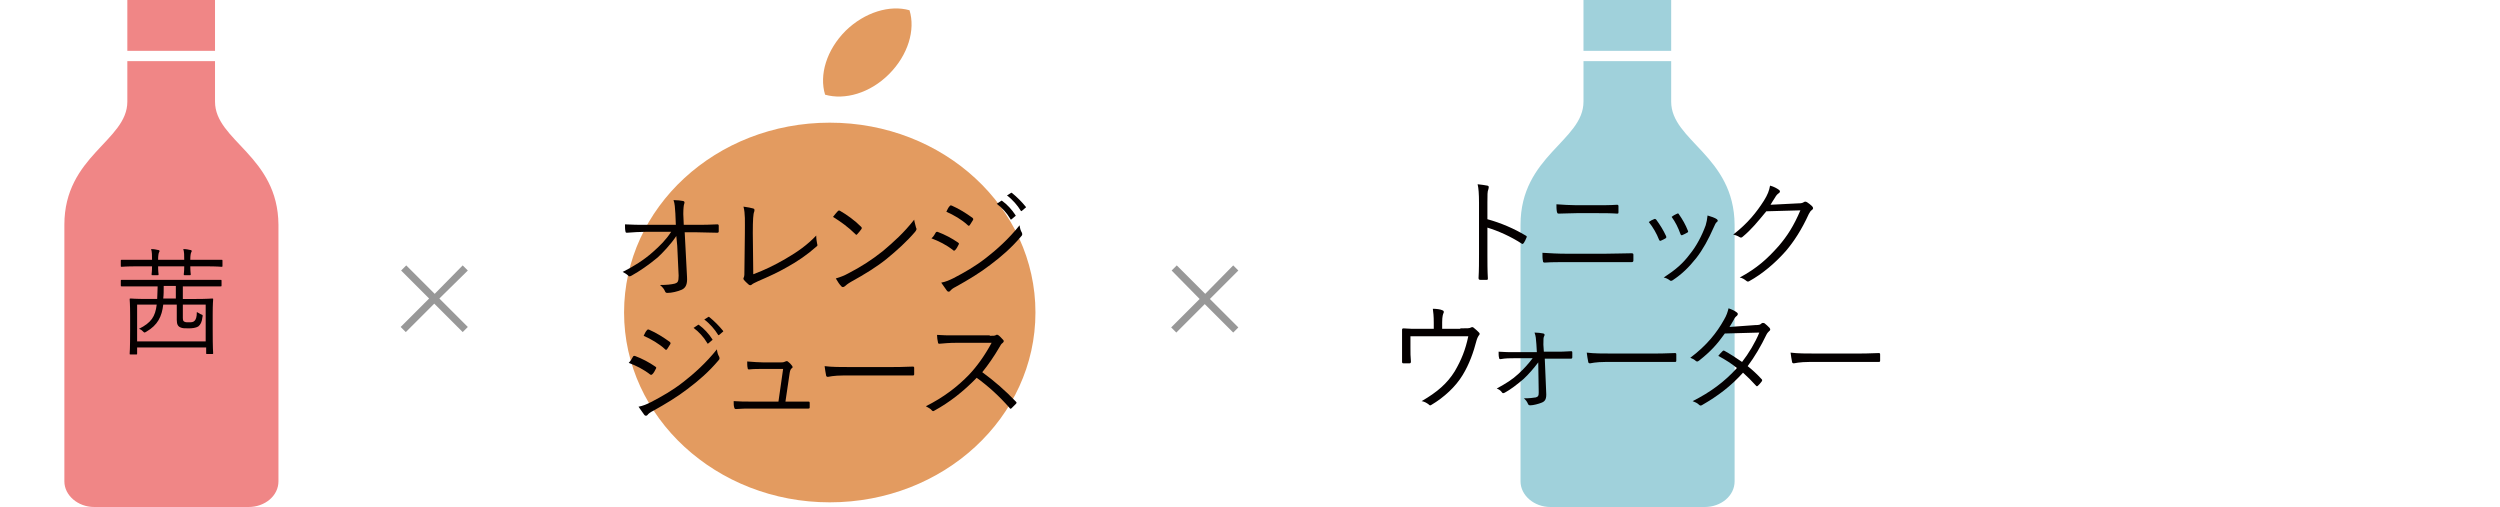 <?xml version="1.0" encoding="utf-8"?>
<!-- Generator: Adobe Illustrator 24.1.2, SVG Export Plug-In . SVG Version: 6.00 Build 0)  -->
<svg version="1.1" id="レイヤー_1" xmlns="http://www.w3.org/2000/svg" xmlns:xlink="http://www.w3.org/1999/xlink" x="0px"
	 y="0px" viewBox="0 0 536 108.6" style="enable-background:new 0 0 536 108.6;" xml:space="preserve">
<style type="text/css">
	.st0{fill:#E39B60;}
	.st1{fill:#F08686;}
	.st2{fill:#A0D1DB;}
	.st3{fill:#040000;}
	.st4{fill:#989898;}
</style>
<g>
	<g>
		<path class="st0" d="M190.6,15.9c4.1-4.1,5.7-9.5,4.4-13.7c-4.2-1.2-9.6,0.4-13.7,4.4c-4.1,4.1-5.7,9.5-4.4,13.7
			C181.1,21.5,186.5,20,190.6,15.9z"/>
		<path class="st0" d="M177.9,26.3c-24.4,0-44.1,18.2-44.1,40.7s19.8,40.7,44.1,40.7c24.4,0,44.1-18.2,44.1-40.7
			S202.3,26.3,177.9,26.3z"/>
	</g>
	<g>
		<rect x="27.3" y="0" class="st1" width="18.8" height="10.9"/>
		<path class="st1" d="M46.1,21.8c0-3.9,0-8.7,0-8.7H27.3c0,0,0,4.8,0,8.7c0,8.4-13.5,11.6-13.5,26.4c0,7.1,0,55,0,55
			c0,3,2.9,5.5,6.4,5.5h33.1c3.5,0,6.4-2.4,6.4-5.5c0,0,0-47.9,0-55C59.6,33.4,46.1,30.2,46.1,21.8z"/>
	</g>
	<g>
		<rect x="339.5" y="0" class="st2" width="18.8" height="10.9"/>
		<path class="st2" d="M358.3,21.8c0-3.9,0-8.7,0-8.7h-18.8c0,0,0,4.8,0,8.7c0,8.4-13.5,11.6-13.5,26.4c0,7.1,0,55,0,55
			c0,3,2.9,5.5,6.4,5.5h33.1c3.5,0,6.4-2.4,6.4-5.5c0,0,0-47.9,0-55C371.8,33.4,358.3,30.2,358.3,21.8z"/>
	</g>
	<g>
		<g>
			<path class="st3" d="M47.7,57c0,0.2,0,0.2-0.2,0.2c-0.2,0-0.9-0.1-3.3-0.1h-3.4c0,1.1,0.1,1.6,0.1,1.7c0,0.2,0,0.2-0.2,0.2h-1.1
				c-0.2,0-0.2,0-0.2-0.2c0-0.1,0.1-0.6,0.1-1.7h-5.6c0,1.1,0.1,1.6,0.1,1.7c0,0.2,0,0.2-0.2,0.2h-1.1c-0.2,0-0.2,0-0.2-0.2
				c0-0.1,0.1-0.6,0.1-1.7h-3.2c-2.4,0-3.2,0.1-3.3,0.1c-0.2,0-0.2,0-0.2-0.2v-1.1c0-0.2,0-0.2,0.2-0.2c0.1,0,0.9,0,3.3,0h3.2
				c0-0.9,0-1.7-0.2-2.3c0.6,0,1.1,0.1,1.5,0.2c0.2,0,0.3,0.1,0.3,0.2c0,0.1,0,0.2-0.1,0.3c-0.1,0.2-0.2,0.7-0.2,1.6h5.6
				c0-0.9,0-1.7-0.2-2.3c0.6,0,1.1,0.1,1.5,0.2c0.2,0,0.3,0.1,0.3,0.2c0,0.1,0,0.2-0.1,0.3c-0.1,0.2-0.2,0.7-0.2,1.6h3.4
				c2.4,0,3.2,0,3.3,0c0.2,0,0.2,0,0.2,0.2V57z M47.5,61.2c0,0.2,0,0.2-0.2,0.2c-0.1,0-0.9,0-3.3,0h-4.8v2.7h2.7
				c2.5,0,3.5-0.1,3.6-0.1c0.2,0,0.2,0,0.2,0.2c0,0.1-0.1,0.9-0.1,3.2v3.2c0,4.3,0.1,5,0.1,5.1c0,0.2,0,0.2-0.2,0.2h-1.1
				c-0.2,0-0.2,0-0.2-0.2v-1.2H29.4v1.3c0,0.2,0,0.2-0.2,0.2H28c-0.2,0-0.2,0-0.2-0.2c0-0.1,0.1-0.8,0.1-5.1v-2.9
				c0-2.7-0.1-3.5-0.1-3.6c0-0.2,0-0.2,0.2-0.2c0.1,0,1,0.1,3.6,0.1h2.1c0-0.8,0.1-1.7,0.1-2.7h-4.4c-2.4,0-3.2,0-3.3,0
				c-0.2,0-0.2,0-0.2-0.2v-1c0-0.2,0-0.2,0.2-0.2c0.1,0,0.9,0,3.3,0H44c2.4,0,3.2,0,3.3,0c0.2,0,0.2,0,0.2,0.2V61.2z M44.1,65.3
				h-4.9v2.8c0,0.6,0.1,0.8,0.4,0.9c0.2,0.1,0.5,0.1,0.9,0.1c0.5,0,0.9,0,1.2-0.3c0.3-0.3,0.5-0.8,0.5-1.9c0.3,0.2,0.6,0.3,0.9,0.5
				c0.4,0.1,0.4,0.2,0.3,0.6c-0.1,1-0.4,1.6-0.9,2c-0.5,0.3-1.3,0.4-2,0.4c-0.9,0-1.4,0-1.8-0.2c-0.5-0.2-0.8-0.6-0.8-1.6v-3.3H35
				c-0.3,2.6-1.2,4.4-3.6,5.8c-0.2,0.1-0.3,0.2-0.4,0.2c-0.1,0-0.2-0.1-0.4-0.3c-0.3-0.3-0.5-0.4-0.8-0.5c2.6-1.3,3.5-2.6,3.8-5.2
				h-4.2v7.9h14.7V65.3z M37.8,61.3h-2.7c0,1,0,1.9-0.1,2.7h2.7V61.3z"/>
		</g>
	</g>
	<g>
		<g>
			<path class="st3" d="M145,50.6c-1.1,1.7-3.1,3.8-4,4.6c-1.8,1.5-3.8,2.9-5.6,3.9c-0.4,0.2-0.5,0.2-0.7,0
				c-0.3-0.3-0.8-0.6-1.2-0.8c2.4-1.2,4.6-2.6,6.4-4.2c1.6-1.4,2.9-2.7,4-4.4h-5.4c-1.3,0-2.7,0.1-4.1,0.2c-0.2,0-0.3-0.1-0.3-0.3
				c-0.1-0.3-0.1-1-0.1-1.5c1.5,0.1,3.1,0.1,4.5,0.1h6.4l-0.1-2.4c-0.1-1.3-0.1-2.1-0.4-2.9c0.8,0,1.6,0.1,2.1,0.2
				c0.3,0.1,0.3,0.3,0.2,0.6c-0.1,0.2-0.2,1-0.2,2.2l0.1,2.3h2.6c1.6,0,2.9,0,4.6-0.1c0.2,0,0.3,0.1,0.3,0.3v1.2
				c0,0.2-0.1,0.3-0.3,0.3c-1.7,0-3-0.1-4.5-0.1h-2.5l0.5,9.6c0.1,1.6-0.3,2.3-1.1,2.7c-0.9,0.4-2.2,0.7-3.1,0.7
				c-0.3,0-0.4-0.1-0.5-0.3c-0.2-0.5-0.5-0.9-1.1-1.4c1.4,0,2.4-0.1,3.2-0.3c0.6-0.2,0.8-0.4,0.8-1.7l-0.3-6.4L145,50.6z"/>
			<path class="st3" d="M161.5,58.8c2.4-0.9,4.5-1.9,6.9-3.3c2.6-1.5,4.7-3,6.6-5c0,0.7,0.1,1.3,0.2,1.8c0.1,0.3,0.1,0.4-0.2,0.6
				c-1.9,1.7-4.1,3.2-6.3,4.4c-1.9,1.1-3.9,2-6.2,3c-0.6,0.3-1.1,0.5-1.3,0.7c-0.2,0.2-0.5,0.2-0.7,0c-0.3-0.3-0.7-0.6-1-1
				c-0.2-0.2-0.1-0.4,0-0.6c0.1-0.3,0.1-0.6,0.1-1.3l0.1-8.1c0-2.6,0.1-4.2-0.3-5.7c0.8,0.1,1.8,0.3,2.1,0.4
				c0.3,0.1,0.3,0.3,0.2,0.7c-0.2,0.4-0.3,1.7-0.3,4.6L161.5,58.8z"/>
			<path class="st3" d="M179.6,45.3c0.2-0.2,0.3-0.2,0.5-0.1c1.4,0.8,3.1,2,4.5,3.4c0.2,0.2,0.2,0.3,0.1,0.5
				c-0.2,0.3-0.7,0.9-0.9,1.1c-0.2,0.2-0.2,0.2-0.4,0c-1.5-1.5-3.2-2.7-4.8-3.7C179,46,179.3,45.6,179.6,45.3z M181.9,58.6
				c2.7-1.4,4.9-2.8,7.3-4.7c2.5-2.1,4.6-4,6.8-6.8c0.1,0.7,0.3,1.2,0.4,1.7c0.2,0.3,0.1,0.5-0.2,0.9c-1.7,2-3.9,4-6.1,5.8
				c-2.1,1.7-4.7,3.3-7.6,4.9c-0.7,0.4-1.2,0.8-1.4,1c-0.3,0.2-0.5,0.2-0.7,0c-0.4-0.4-0.8-1-1.2-1.7
				C180.2,59.4,181,59.1,181.9,58.6z"/>
			<path class="st3" d="M200.6,49.9c0.1-0.2,0.2-0.2,0.4-0.2c1.6,0.6,3.1,1.4,4.4,2.3c0.3,0.2,0.2,0.3,0.1,0.5
				c-0.2,0.4-0.4,0.8-0.7,1.1c-0.2,0.2-0.3,0.2-0.5,0c-1.4-1.1-3-1.9-4.6-2.5C200.2,50.7,200.4,50.2,200.6,49.9z M204.5,59.6
				c2.3-1.2,4.6-2.5,6.9-4.3c2.2-1.7,4.9-4.1,7.2-7c0.1,0.7,0.2,1.1,0.5,1.6c0.1,0.3,0.1,0.5-0.1,0.7c-2.1,2.5-4.3,4.4-6.7,6.2
				c-2.2,1.7-4.7,3.2-7.4,4.7c-0.6,0.3-1,0.6-1.2,0.9c-0.2,0.2-0.5,0.2-0.7-0.1c-0.3-0.4-0.8-1.1-1.2-1.7
				C202.8,60.4,203.5,60.1,204.5,59.6z M203.6,44.2c0.2-0.2,0.2-0.2,0.5-0.1c1.6,0.7,3,1.6,4.4,2.6c0.2,0.2,0.2,0.3,0.1,0.5
				c-0.2,0.3-0.5,0.8-0.7,1.1c-0.2,0.2-0.3,0.1-0.5-0.1c-1.2-1.1-2.9-2.1-4.5-2.8C203.1,45,203.3,44.5,203.6,44.2z M214.6,43.1
				c0.1-0.1,0.2-0.1,0.3,0c1,0.7,2.1,1.9,2.8,3c0.1,0.1,0.1,0.2-0.1,0.3l-0.7,0.6c-0.1,0.1-0.3,0.1-0.3-0.1
				c-0.7-1.2-1.8-2.4-2.9-3.2L214.6,43.1z M216.7,41.4c0.1-0.1,0.2-0.1,0.3,0c1,0.8,2.1,1.9,2.9,2.9c0.1,0.1,0.1,0.2-0.1,0.3
				l-0.7,0.6c-0.1,0.1-0.2,0.1-0.3-0.1c-0.6-1-1.7-2.3-2.9-3.2L216.7,41.4z"/>
			<path class="st3" d="M135.7,76.5c0.1-0.2,0.2-0.2,0.4-0.2c1.6,0.6,3.1,1.4,4.4,2.3c0.3,0.2,0.2,0.3,0.1,0.5
				c-0.2,0.4-0.4,0.8-0.7,1.1c-0.2,0.2-0.3,0.2-0.5,0.1c-1.4-1.1-3-1.9-4.6-2.5C135.3,77.3,135.5,76.8,135.7,76.5z M139.6,86.2
				c2.3-1.2,4.6-2.5,6.9-4.3c2.2-1.7,4.9-4.1,7.2-7c0.1,0.7,0.2,1.1,0.5,1.6c0.1,0.3,0.1,0.5-0.1,0.7c-2.1,2.5-4.3,4.4-6.7,6.2
				c-2.2,1.7-4.7,3.2-7.4,4.7c-0.6,0.3-1,0.6-1.2,0.9c-0.2,0.2-0.5,0.2-0.7-0.1c-0.3-0.4-0.8-1.1-1.2-1.7
				C137.9,87,138.6,86.7,139.6,86.2z M138.7,70.8c0.2-0.2,0.2-0.2,0.5-0.1c1.6,0.7,3,1.6,4.4,2.6c0.2,0.2,0.2,0.3,0.1,0.5
				c-0.2,0.3-0.5,0.8-0.7,1.1c-0.2,0.2-0.3,0.1-0.5-0.1c-1.2-1.1-2.9-2.1-4.5-2.8C138.2,71.6,138.4,71.1,138.7,70.8z M149.6,69.7
				c0.1-0.1,0.2-0.1,0.3,0c1,0.7,2.1,1.9,2.8,3c0.1,0.1,0.1,0.2-0.1,0.3l-0.7,0.6c-0.1,0.1-0.3,0.1-0.3-0.1
				c-0.7-1.2-1.8-2.4-2.9-3.2L149.6,69.7z M151.8,68c0.1-0.1,0.2-0.1,0.3,0c1,0.8,2.1,1.9,2.9,2.9c0.1,0.1,0.1,0.2-0.1,0.3l-0.7,0.6
				c-0.1,0.1-0.2,0.1-0.3-0.1c-0.6-1-1.7-2.3-2.9-3.2L151.8,68z"/>
			<path class="st3" d="M170,86.1c1.1,0,2.1,0,3.2,0c0.3,0,0.4,0,0.4,0.3v0.9c0,0.3-0.1,0.3-0.4,0.3c-1.2,0-2.2,0-3.4,0H161
				c-1,0-2.1,0-3.2,0.1c-0.3,0-0.3-0.1-0.4-0.4c-0.1-0.3-0.1-0.9-0.1-1.3c1.4,0.1,2.4,0.1,3.6,0.1h6l1-7h-4.3c-1,0-2.1,0-2.9,0.1
				c-0.3,0-0.4,0-0.4-0.3c-0.1-0.3-0.1-0.9-0.1-1.4c1.4,0.1,2.5,0.2,3.5,0.2h3.7c0.6,0,0.8-0.1,1-0.2c0.2-0.1,0.4-0.1,0.5,0
				c0.3,0.2,0.7,0.6,0.9,0.9c0.2,0.3,0.2,0.4-0.1,0.6c-0.2,0.2-0.3,0.4-0.4,1l-0.9,6.1H170z"/>
			<path class="st3" d="M180.9,80.5c-2.2,0-3.3,0.3-3.4,0.3c-0.2,0-0.4-0.1-0.4-0.4c-0.1-0.4-0.2-1.2-0.3-1.9
				c1.5,0.2,3.5,0.2,5.6,0.2h7.7c1.7,0,3.6,0,5.5-0.1c0.3,0,0.4,0,0.4,0.3c0,0.4,0,0.9,0,1.3c0,0.3-0.1,0.3-0.4,0.3
				c-1.9,0-3.8,0-5.4,0H180.9z"/>
			<path class="st3" d="M212.2,72c0.9,0,1.1,0,1.4-0.2c0.2-0.1,0.3,0,0.5,0.1c0.4,0.3,0.7,0.7,1,1c0.2,0.2,0.1,0.4-0.1,0.6
				c-0.3,0.2-0.5,0.5-0.7,0.9c-1.1,1.9-2.4,3.8-3.7,5.4c2.6,1.9,4.9,3.9,7.2,6.3c0.2,0.2,0.2,0.3,0,0.5c-0.3,0.3-0.6,0.6-0.9,0.9
				c-0.2,0.2-0.3,0.2-0.5-0.1c-2.1-2.4-4.5-4.6-7-6.4c-2.9,3-5.9,5.3-9,7c-0.3,0.2-0.4,0.2-0.6,0c-0.3-0.4-0.8-0.6-1.3-0.9
				c3.8-1.9,6.8-4.2,9.3-6.8c1.6-1.7,3.3-4,4.8-6.8h-7.6c-1.4,0-2.5,0.1-3.6,0.2c-0.2,0-0.3-0.1-0.3-0.3c-0.1-0.4-0.2-1.1-0.2-1.6
				c1.2,0.1,2.3,0.1,3.9,0.1H212.2z"/>
		</g>
	</g>
	<g>
		<path class="st3" d="M318.9,47c2.9,0.8,5.7,2,8.2,3.5c0.2,0.1,0.3,0.2,0.2,0.4c-0.2,0.5-0.4,0.9-0.6,1.2c-0.2,0.2-0.3,0.3-0.5,0.1
			c-2.3-1.5-5-2.7-7.3-3.4v5.8c0,1.5,0,3.5,0.1,5.1c0,0.3-0.1,0.3-0.3,0.3c-0.4,0-0.9,0-1.3,0c-0.3,0-0.4-0.1-0.4-0.4
			c0.1-1.6,0.1-3.6,0.1-5.1V43.5c0-1.9-0.1-3.2-0.3-4c0.9,0.1,1.6,0.2,2.1,0.3c0.4,0.1,0.3,0.4,0.2,0.8c-0.2,0.4-0.2,1.2-0.2,2.8V47
			z"/>
		<path class="st3" d="M335.9,56.2c-1.8,0-3.3,0-4.7,0.1c-0.3,0-0.4-0.1-0.4-0.4c-0.1-0.4-0.1-1-0.1-1.7c1.7,0.1,3.3,0.2,5.2,0.2
			h8.2c2.1,0,4.1-0.1,5.7-0.1c0.3,0,0.4,0.1,0.4,0.3c0,0.4,0,0.8,0,1.2c0,0.3-0.1,0.4-0.4,0.4c-1.6,0-3.8,0-5.6,0H335.9z
			 M338.1,45.7c-1.4,0-2.7,0.1-3.9,0.1c-0.3,0-0.3-0.1-0.4-0.4c-0.1-0.5-0.1-1.1-0.1-1.6c1.6,0.1,2.9,0.2,4.3,0.2h4.1
			c1.7,0,3.2,0,4.6-0.1c0.2,0,0.3,0.1,0.3,0.3c0,0.4,0,0.9,0,1.3c0,0.3-0.1,0.3-0.3,0.3c-1.4-0.1-2.9-0.1-4.5-0.1H338.1z"/>
		<path class="st3" d="M354.6,47c0.2-0.1,0.3-0.1,0.5,0.1c0.8,1.1,1.5,2.2,2.1,3.5c0.1,0.3,0.1,0.3-0.1,0.5c-0.3,0.2-0.6,0.3-1,0.5
			c-0.2,0.1-0.3,0-0.4-0.2c-0.5-1.3-1.3-2.7-2.2-3.8C353.9,47.3,354.3,47.1,354.6,47z M368.1,47c0.2,0.2,0.3,0.4,0,0.6
			c-0.3,0.2-0.4,0.6-0.7,1.2c-1.1,2.5-2.3,4.7-3.7,6.5c-1.6,2-3,3.4-5.1,4.8c-0.2,0.1-0.4,0.2-0.6,0c-0.4-0.3-0.8-0.5-1.3-0.6
			c2.6-1.7,4.1-3,5.6-5c1.4-1.7,2.6-4,3.4-6.2c0.2-0.7,0.3-1.2,0.4-2.1C366.8,46.4,367.7,46.7,368.1,47z M359.6,45.8
			c0.2-0.1,0.3,0,0.4,0.2c0.7,1,1.4,2.2,1.9,3.5c0.1,0.2,0,0.3-0.2,0.4c-0.3,0.2-0.6,0.3-1,0.5c-0.2,0.1-0.3,0-0.4-0.2
			c-0.5-1.4-1.1-2.6-1.9-3.7C358.9,46.1,359.2,46,359.6,45.8z"/>
		<path class="st3" d="M385.5,43.6c0.8,0,1-0.1,1.3-0.3c0.2-0.1,0.4-0.1,0.7,0.1c0.3,0.2,0.7,0.5,1,0.8c0.3,0.3,0.3,0.6,0,0.8
			c-0.3,0.2-0.5,0.5-0.7,0.9c-1.5,3.3-3.2,5.9-4.9,7.9c-2.3,2.6-5,4.9-7.9,6.5c-0.2,0.1-0.4,0.1-0.6-0.1c-0.4-0.3-0.8-0.6-1.4-0.7
			c3.7-2,5.9-4,8.3-6.7c1.9-2.2,3.3-4.4,4.7-7.7l-7.3,0.2c-1.9,2.3-3.2,3.9-5,5.4c-0.3,0.3-0.5,0.3-0.8,0.1
			c-0.3-0.2-0.8-0.4-1.3-0.5c3.2-2.5,5-4.8,6.6-7.3c0.8-1.3,1.1-2.1,1.3-3.2c0.8,0.2,1.5,0.6,1.9,0.9c0.3,0.2,0.3,0.5,0,0.7
			c-0.3,0.2-0.6,0.5-0.8,0.9c-0.4,0.6-0.7,1.1-1,1.6L385.5,43.6z"/>
		<path class="st3" d="M313.1,70.4c1.6,0,2,0,2.3-0.2c0.2-0.1,0.4-0.1,0.6,0.1c0.4,0.3,0.8,0.7,1.1,1c0.2,0.2,0.2,0.4-0.1,0.7
			c-0.2,0.3-0.3,0.6-0.4,0.9c-0.7,2.7-1.6,5.2-3,7.5c-1.5,2.5-4,4.8-6.7,6.4c-0.3,0.2-0.4,0.1-0.6-0.1c-0.4-0.3-0.9-0.6-1.5-0.7
			c3.3-1.9,5.5-3.8,7.1-6.4c1.4-2.4,2.3-4.6,2.9-7.5h-12.4v2.4c0,1.1,0,2,0.1,3c0,0.3-0.1,0.4-0.3,0.4c-0.4,0-0.9,0-1.3,0
			c-0.2,0-0.3-0.1-0.3-0.3c0-1.1,0-1.9,0-3v-1.8c0-0.8,0-1.5,0-2.1c0-0.2,0.1-0.3,0.3-0.3c1.1,0.1,2.2,0.1,3.4,0.1h3.1v-1.3
			c0-1.5-0.1-2.2-0.2-3c0.7,0,1.6,0.1,2,0.3c0.4,0.1,0.4,0.4,0.3,0.6s-0.3,0.7-0.3,2v1.4H313.1z"/>
		<path class="st3" d="M329.8,77.7c-1,1.3-2,2.5-3.2,3.6c-1.3,1.1-2.7,2.2-4,2.9c-0.3,0.1-0.4,0.2-0.6-0.1c-0.3-0.4-0.6-0.6-1.1-0.8
			c2-1.1,3.3-1.9,4.6-3.1c1.2-1.1,2.2-2.2,3.1-3.4h-3.9c-1,0-1.9,0-3,0.2c-0.2,0-0.3-0.1-0.3-0.3c-0.1-0.3-0.1-0.8-0.1-1.3
			c1.4,0.1,2.2,0.1,3.4,0.1h4.8l-0.1-1.7c-0.1-1.2-0.1-1.7-0.4-2.5c0.6,0,1.5,0.1,1.9,0.2c0.3,0.1,0.3,0.3,0.2,0.5
			c-0.2,0.3-0.2,0.7-0.2,1.9l0.1,1.5h2.2c1.2,0,2.4,0,3.6-0.1c0.2,0,0.3,0,0.3,0.3v1c0,0.2-0.1,0.3-0.3,0.3c-1.1,0-2.2,0-3.5,0h-2.1
			l0.3,7.2c0.1,1.4-0.2,1.9-0.9,2.2c-0.7,0.3-1.9,0.6-2.5,0.6c-0.3,0-0.4-0.1-0.5-0.3c-0.2-0.5-0.5-0.9-0.9-1.2c1.2,0,2-0.1,2.6-0.2
			c0.5-0.2,0.6-0.3,0.6-1.1L329.8,77.7z"/>
		<path class="st3" d="M344.3,77.6c-2.2,0-3.3,0.3-3.4,0.3c-0.2,0-0.4-0.1-0.4-0.4c-0.1-0.4-0.2-1.2-0.3-1.9
			c1.5,0.2,3.5,0.2,5.6,0.2h7.7c1.7,0,3.6,0,5.5-0.1c0.3,0,0.4,0,0.4,0.3c0,0.4,0,0.9,0,1.3c0,0.3-0.1,0.3-0.4,0.3
			c-1.9,0-3.8,0-5.4,0H344.3z"/>
		<path class="st3" d="M376.3,69.7c0.9,0,1.1-0.1,1.3-0.3c0.2-0.2,0.4-0.2,0.7-0.1c0.3,0.2,0.8,0.7,1.1,1c0.2,0.3,0.2,0.5-0.1,0.7
			c-0.2,0.2-0.4,0.4-0.6,0.8c-1.1,2.3-2.5,4.7-4,6.7c1,0.8,2,1.7,3,2.8c0.2,0.2,0.1,0.3,0,0.5c-0.2,0.3-0.6,0.7-0.8,0.9
			c-0.2,0.2-0.3,0.1-0.4,0c-0.9-1-1.9-2-2.8-2.8c-2.6,2.9-5.4,5-8.7,6.9c-0.3,0.2-0.5,0.2-0.7,0c-0.4-0.4-0.9-0.6-1.4-0.8
			c3.8-1.9,6.9-4.2,9.5-7.1c-1.1-0.9-2.5-1.8-4-2.6c0.3-0.4,0.6-0.7,0.9-1c0.1-0.1,0.2-0.2,0.4-0.1c1.1,0.6,2.5,1.5,3.8,2.4
			c1.4-1.8,2.8-4.1,3.7-6.3l-7.4,0.2c-1.7,2.4-3.1,3.9-5.5,5.8c-0.3,0.2-0.4,0.3-0.7,0.1c-0.3-0.3-0.7-0.5-1.2-0.7
			c3.5-2.6,5.7-5.4,7.2-8.1c0.6-1,0.8-1.7,1-2.5c0.6,0.2,1.3,0.5,1.8,0.9c0.3,0.2,0.2,0.5,0,0.7c-0.3,0.2-0.6,0.6-0.7,0.9
			c-0.3,0.5-0.5,0.9-0.9,1.5L376.3,69.7z"/>
		<path class="st3" d="M388,77.6c-2.2,0-3.3,0.3-3.4,0.3c-0.2,0-0.4-0.1-0.4-0.4c-0.1-0.4-0.2-1.2-0.3-1.9c1.5,0.2,3.5,0.2,5.6,0.2
			h7.7c1.7,0,3.6,0,5.5-0.1c0.3,0,0.4,0,0.4,0.3c0,0.4,0,0.9,0,1.3c0,0.3-0.1,0.3-0.4,0.3c-1.9,0-3.8,0-5.4,0H388z"/>
	</g>
	<path class="st4" d="M86,58l1.1-1.1l6.1,6.1l6-6.1l1.1,1.1L94.2,64l6.1,6.1l-1.1,1.1l-6.1-6.1L87,71.2l-1.1-1.1L92,64L86,58z"/>
	<g>
		<path class="st4" d="M251.2,58l1.1-1.1l6.1,6.1l6-6.1l1.1,1.1l-6.1,6.1l6.1,6.1l-1.1,1.1l-6.1-6.1l-6.1,6.1l-1.1-1.1l6.1-6.1
			L251.2,58z"/>
	</g>
</g>
</svg>
